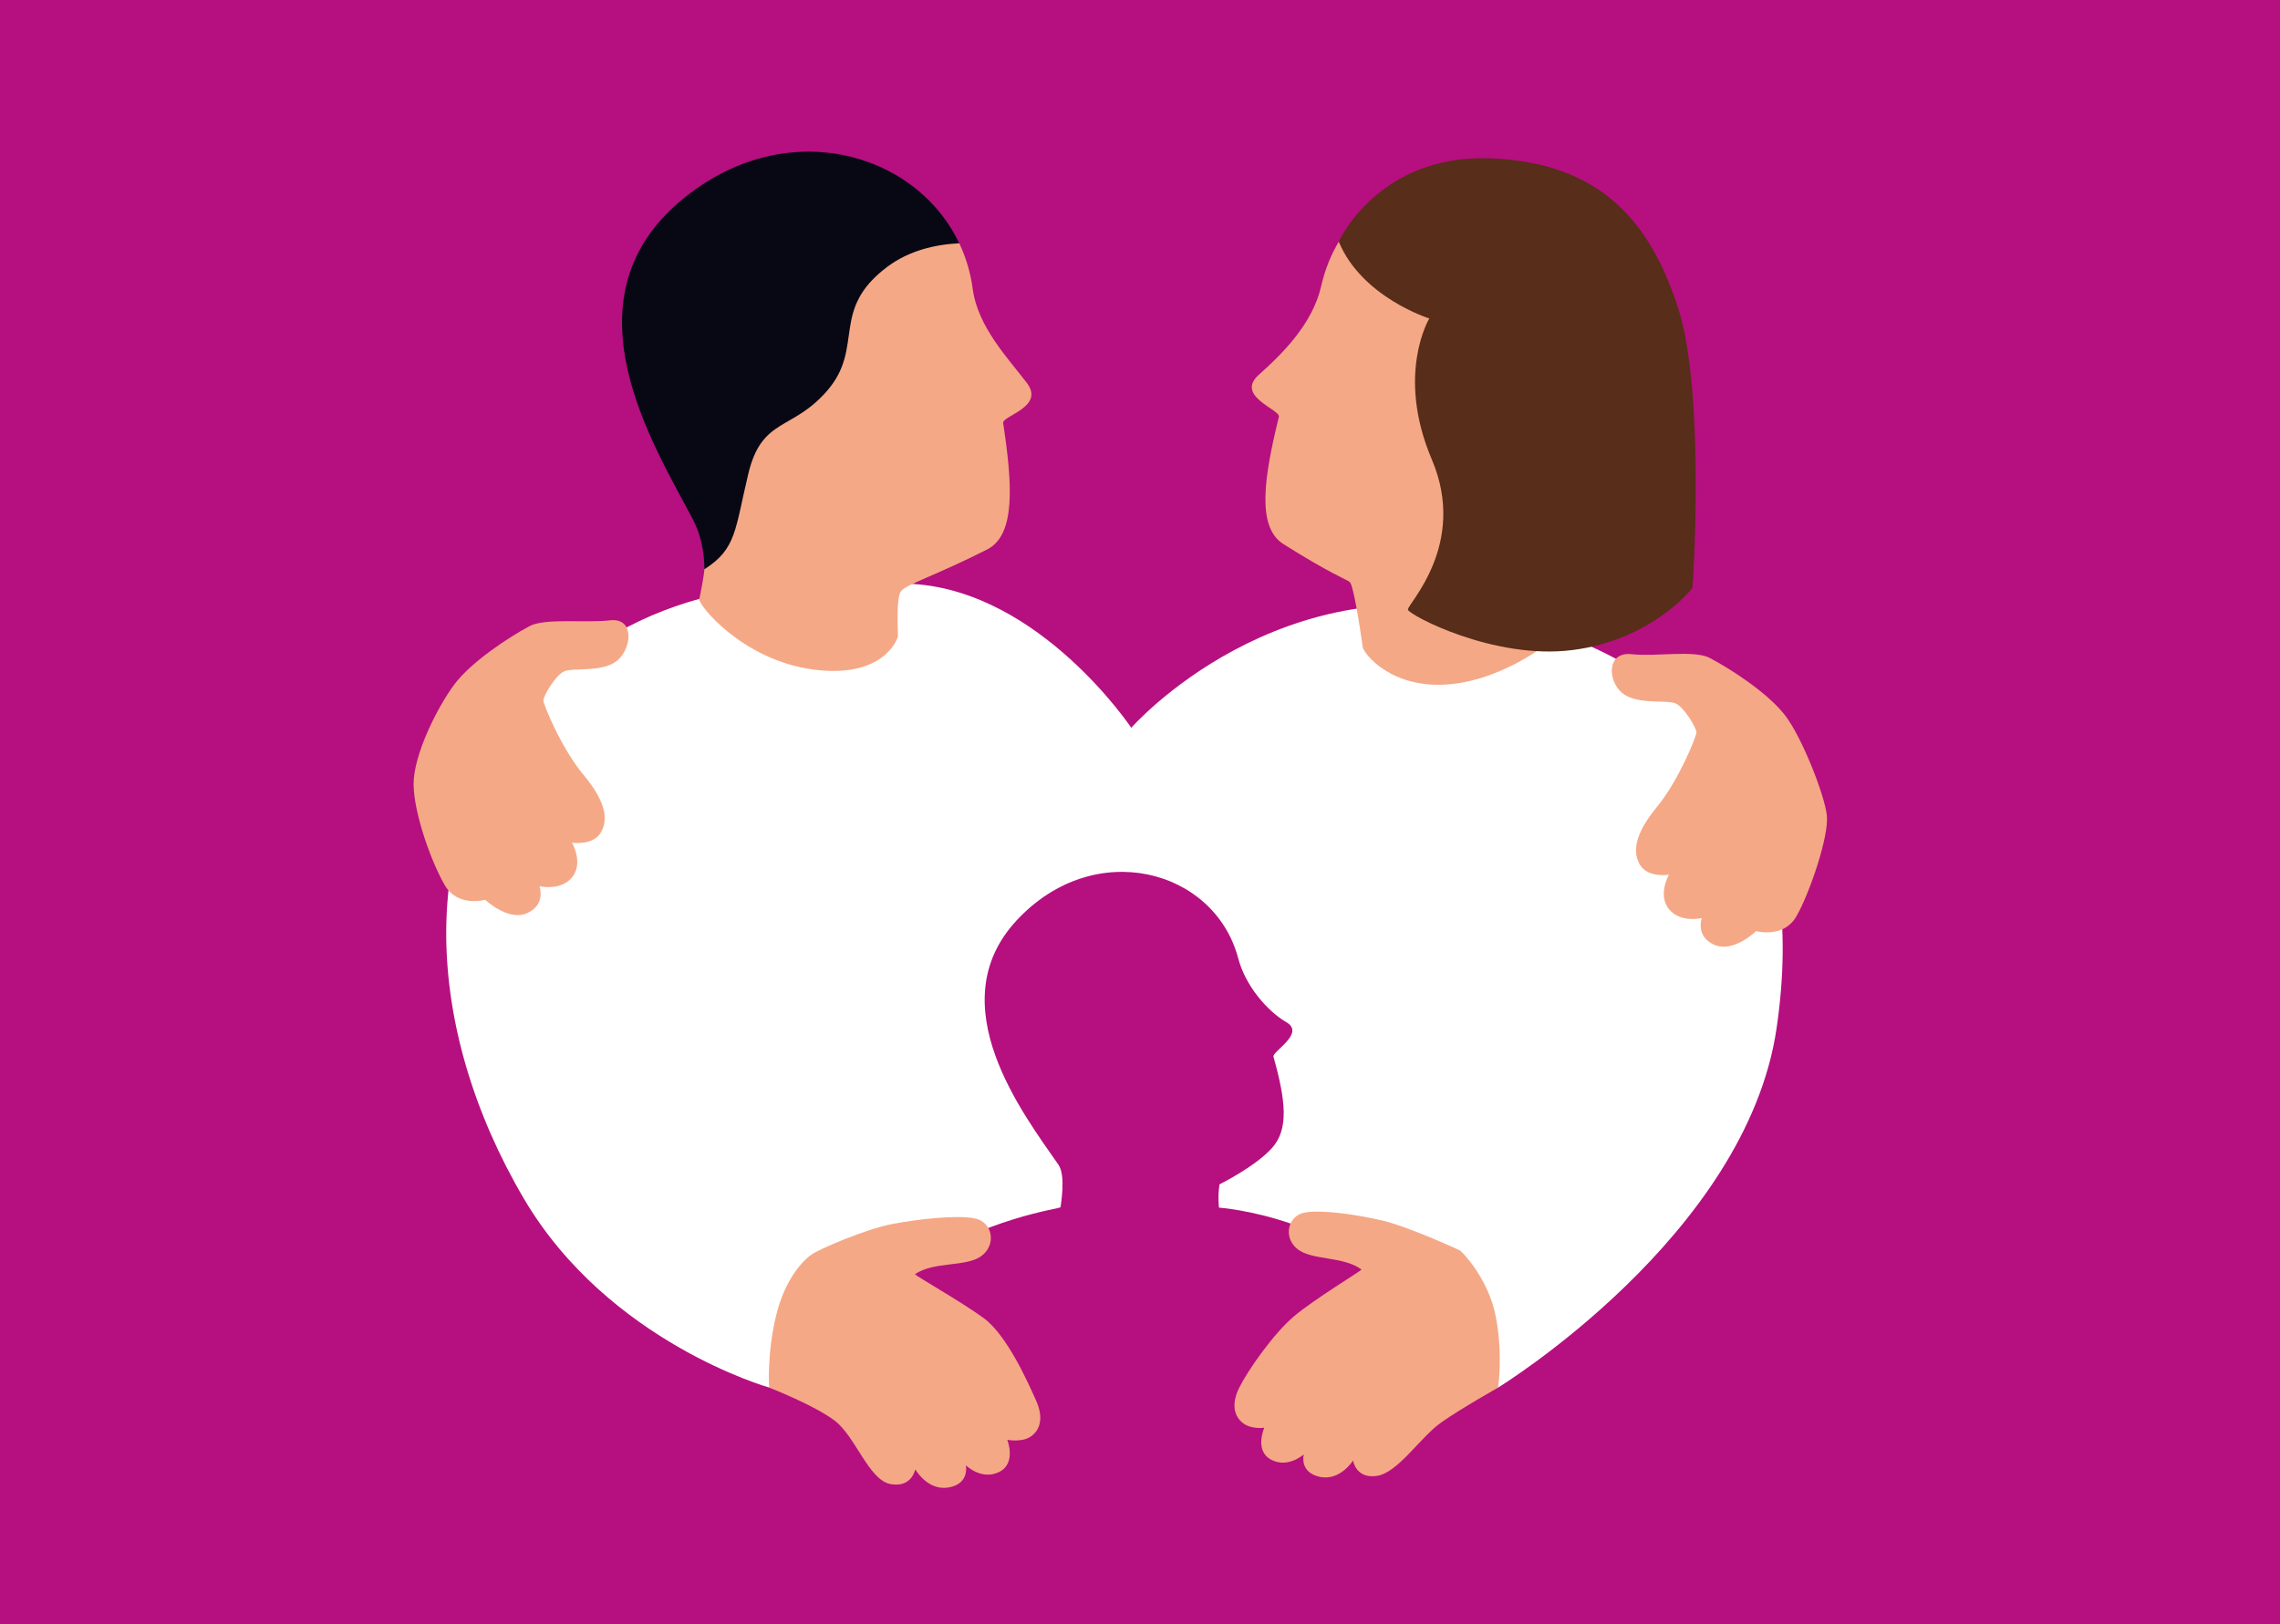 <?xml version="1.0" encoding="UTF-8"?>
<svg xmlns="http://www.w3.org/2000/svg" version="1.1" width="480" height="342" viewBox="0 0 480 342"><rect x="0" y="0" width="480" height="342" fill="#808080" stroke="none"/><svg viewBox="0 0 595.28 450.92" width="480" height="364" x="0" y="-11"><g id="a"><rect x="0" y="-103.91" width="595.28" height="841.89" fill="#b60f80"/></g><g id="b"><g><path d="M393.21,174.49c-58.98-15.4-97.85,28.95-97.85,28.95,0,0-23.61-35.37-56.83-37.55-33.22-2.17-72.41-.74-101.13,32.2-28.73,32.94-26.76,83.82-.68,128.21,22.09,37.61,64.12,49.43,64.12,49.43l25.68-7.36c2.35-10.72,6.09-19.96,11.95-24.06,18.4-12.88,38.43-15.27,38.43-15.68,0-.41,1.46-8.2-.54-11.07-9.12-13.17-31.26-41.86-10.97-63.78,20.29-21.92,51.76-13.47,57.9,9.89,1.88,7.14,7.6,13.78,12.55,16.64,5.07,2.94-3.73,7.63-3.35,9.03,3.2,11.41,4.01,18.82-.29,23.72-4.3,4.9-13.8,9.6-13.8,9.6-.52,3.2-.14,6.08-.14,6.08,0,0,33.84,2.46,48.45,25.99,3.14,5.06,5.68,11.01,7.68,17.24l16.75,3.76s64.78-39.66,72.71-93.86c7.93-54.2-13.49-92.47-70.63-107.39Z" fill="#fff"/><path d="M381.2,339.93c-.49-.26-13.56-6.24-20.21-7.8-6.65-1.56-15.67-2.89-20.24-2.12s-5.81,6.53-2.01,9.55,11.94,1.8,16.75,5.35c-.74,.74-12.2,7.65-17.55,12.13-5.35,4.48-12.09,14.09-14.39,18.71-2.3,4.62-1.11,7.74,1.08,9.34,2.19,1.6,5.46,1.13,5.46,1.13,0,0-2.67,5.96,1.77,8.33s8.54-1.38,8.54-1.38c0,0-1.25,4.67,4.12,5.86s8.75-4.26,8.75-4.26c0,0,.67,4.84,6.21,4.02,5.54-.81,11.38-10.15,16.79-13.94,5.41-3.79,14.86-9.1,14.86-9.1,0,0,1.33-8.61-.6-18.57-1.93-9.96-8.84-16.98-9.33-17.24Z" fill="#f5a886"/><path d="M211.75,341.08c1.89-1.43,14.33-6.76,21.19-8.06,6.86-1.3,17-2.43,21.63-1.45,4.64,.98,5.64,6.91,1.63,9.83-4,2.91-12.26,1.31-17.32,4.72,.72,.79,11.9,7.06,17.95,11.47,6.06,4.41,11.55,16.74,13.69,21.56,2.14,4.82,.84,7.87-1.46,9.41s-6.07,.81-6.07,.81c0,0,2.47,6.19-2.17,8.42-4.64,2.23-8.65-1.78-8.65-1.78,0,0,1.07,4.82-4.46,5.8-5.53,.98-8.74-4.73-8.74-4.73,0,0-.89,4.91-6.51,3.84-5.62-1.07-9.11-12.4-14.46-16.5-5.35-4.1-17.18-8.68-17.18-8.68,0,0-.64-8.55,1.77-18.63,2.41-10.08,7.26-14.61,9.15-16.03Z" fill="#f5a886"/><path d="M406.93,178.51c-.34-2.83-9.81-91.28-9.81-91.28,0,0-32.04-32.54-47.58-10.73-2.07,3.5-3.64,7.36-4.59,11.58-2.22,9.76-9.9,17.49-16.26,23.15-6.35,5.66,5.68,9.1,5.21,11.01-3.83,15.62-5.93,28.77,1.2,33.24,12.51,7.86,15.99,8.97,17.27,9.87,1,.7,2.64,11.61,3.44,17.08,.23,1.54,7.31,10.93,22.49,9.66,15.17-1.27,28.77-12.49,28.64-13.58Z" fill="#f5a886"/><path d="M349.53,76.5c6.06,14.58,23.64,20.05,23.64,20.05,0,0-8.81,14.58,.66,36.82s-6.48,37.87-6.25,39.22,22.34,13.17,42.99,10.55c20.65-2.62,31.21-16,31.31-16.26s3.4-50.76-3.69-72.86c-7.09-22.1-19.79-38.18-49.08-39.28-29.29-1.11-39.59,21.76-39.59,21.76Z" fill="#582d19"/><path d="M446.41,185.2c-4.13-2.14-13.99-.27-20.43-.98s-6.34,6.78-2.53,10.06c3.81,3.28,11.74,1.75,14.05,2.81,2.31,1.07,5.45,6.46,5.42,7.56s-4.61,12.54-10.38,19.54c-5.76,7-6.4,11.78-4.29,15.14,2.11,3.36,7.49,2.48,7.49,2.48,0,0-3,5.23-.02,8.96,2.98,3.73,8.6,2.35,8.6,2.35,0,0-1.76,4.75,3.24,6.98,5,2.23,10.95-3.57,10.95-3.57,0,0,7.12,2.01,10.5-3.84,3.38-5.85,8.6-21.01,7.95-26.45-.65-5.44-6.44-20.21-10.86-26-4.41-5.79-14.2-12.17-19.71-15.03Z" fill="#f5a886"/><path d="M138.23,176.9c4.11-2.18,14.59-.76,21.02-1.52,6.43-.76,5.79,7.11,2,10.42s-11.73,1.84-14.02,2.93c-2.3,1.09-5.4,6.5-5.36,7.6s4.71,12.51,10.53,19.46c5.82,6.95,6.49,11.73,4.41,15.11s-7.47,2.54-7.47,2.54c0,0,3.04,5.21,.09,8.96-2.95,3.75-8.59,2.41-8.59,2.41,0,0,1.8,4.74-3.18,7.01s-10.98-3.48-10.98-3.48c0,0-7.1,2.07-10.53-3.76-3.42-5.83-8.11-18.67-8.16-26.39s6.28-20.27,10.65-26.09c4.36-5.82,14.11-12.28,19.59-15.19Z" fill="#f5a886"/><path d="M182.6,169.78c.63-3.09,.79-4.07,.98-5.23,.21-1.23,.32-2.25,.32-2.51,2.79-9.38,13.3-76.63,13.3-76.63,0,0,31.42-14.5,53.24-8.52,1.74,3.67,2.96,7.69,3.53,11.98,1.33,9.92,9.3,18.17,14.12,24.51,4.82,6.34-6.47,8.55-6.18,10.49,2.41,15.9,3.33,29.18-4.17,33-13.17,6.7-21.15,9.11-22.49,10.89-1.16,1.55-.91,7.98-.8,11.72,.02,.55-3.62,11.18-22.05,8.76-18.42-2.42-30.15-16.82-29.82-18.47Z" fill="#f5a886"/><path d="M250.44,76.92c-6.26,.31-13.1,1.88-18.82,6.18-14.94,11.22-5.87,20.91-15.57,32.22-9.14,10.66-17.11,6.98-20.65,21.7-3.55,14.72-3.05,19.64-11.49,25.03,0-4.53-.97-9.16-2.97-12.96-10.09-19.25-34.27-57.05-3.3-83.2,26.89-22.7,61.33-13.15,72.8,11.04Z" fill="#080815"/></g></g></svg></svg>
